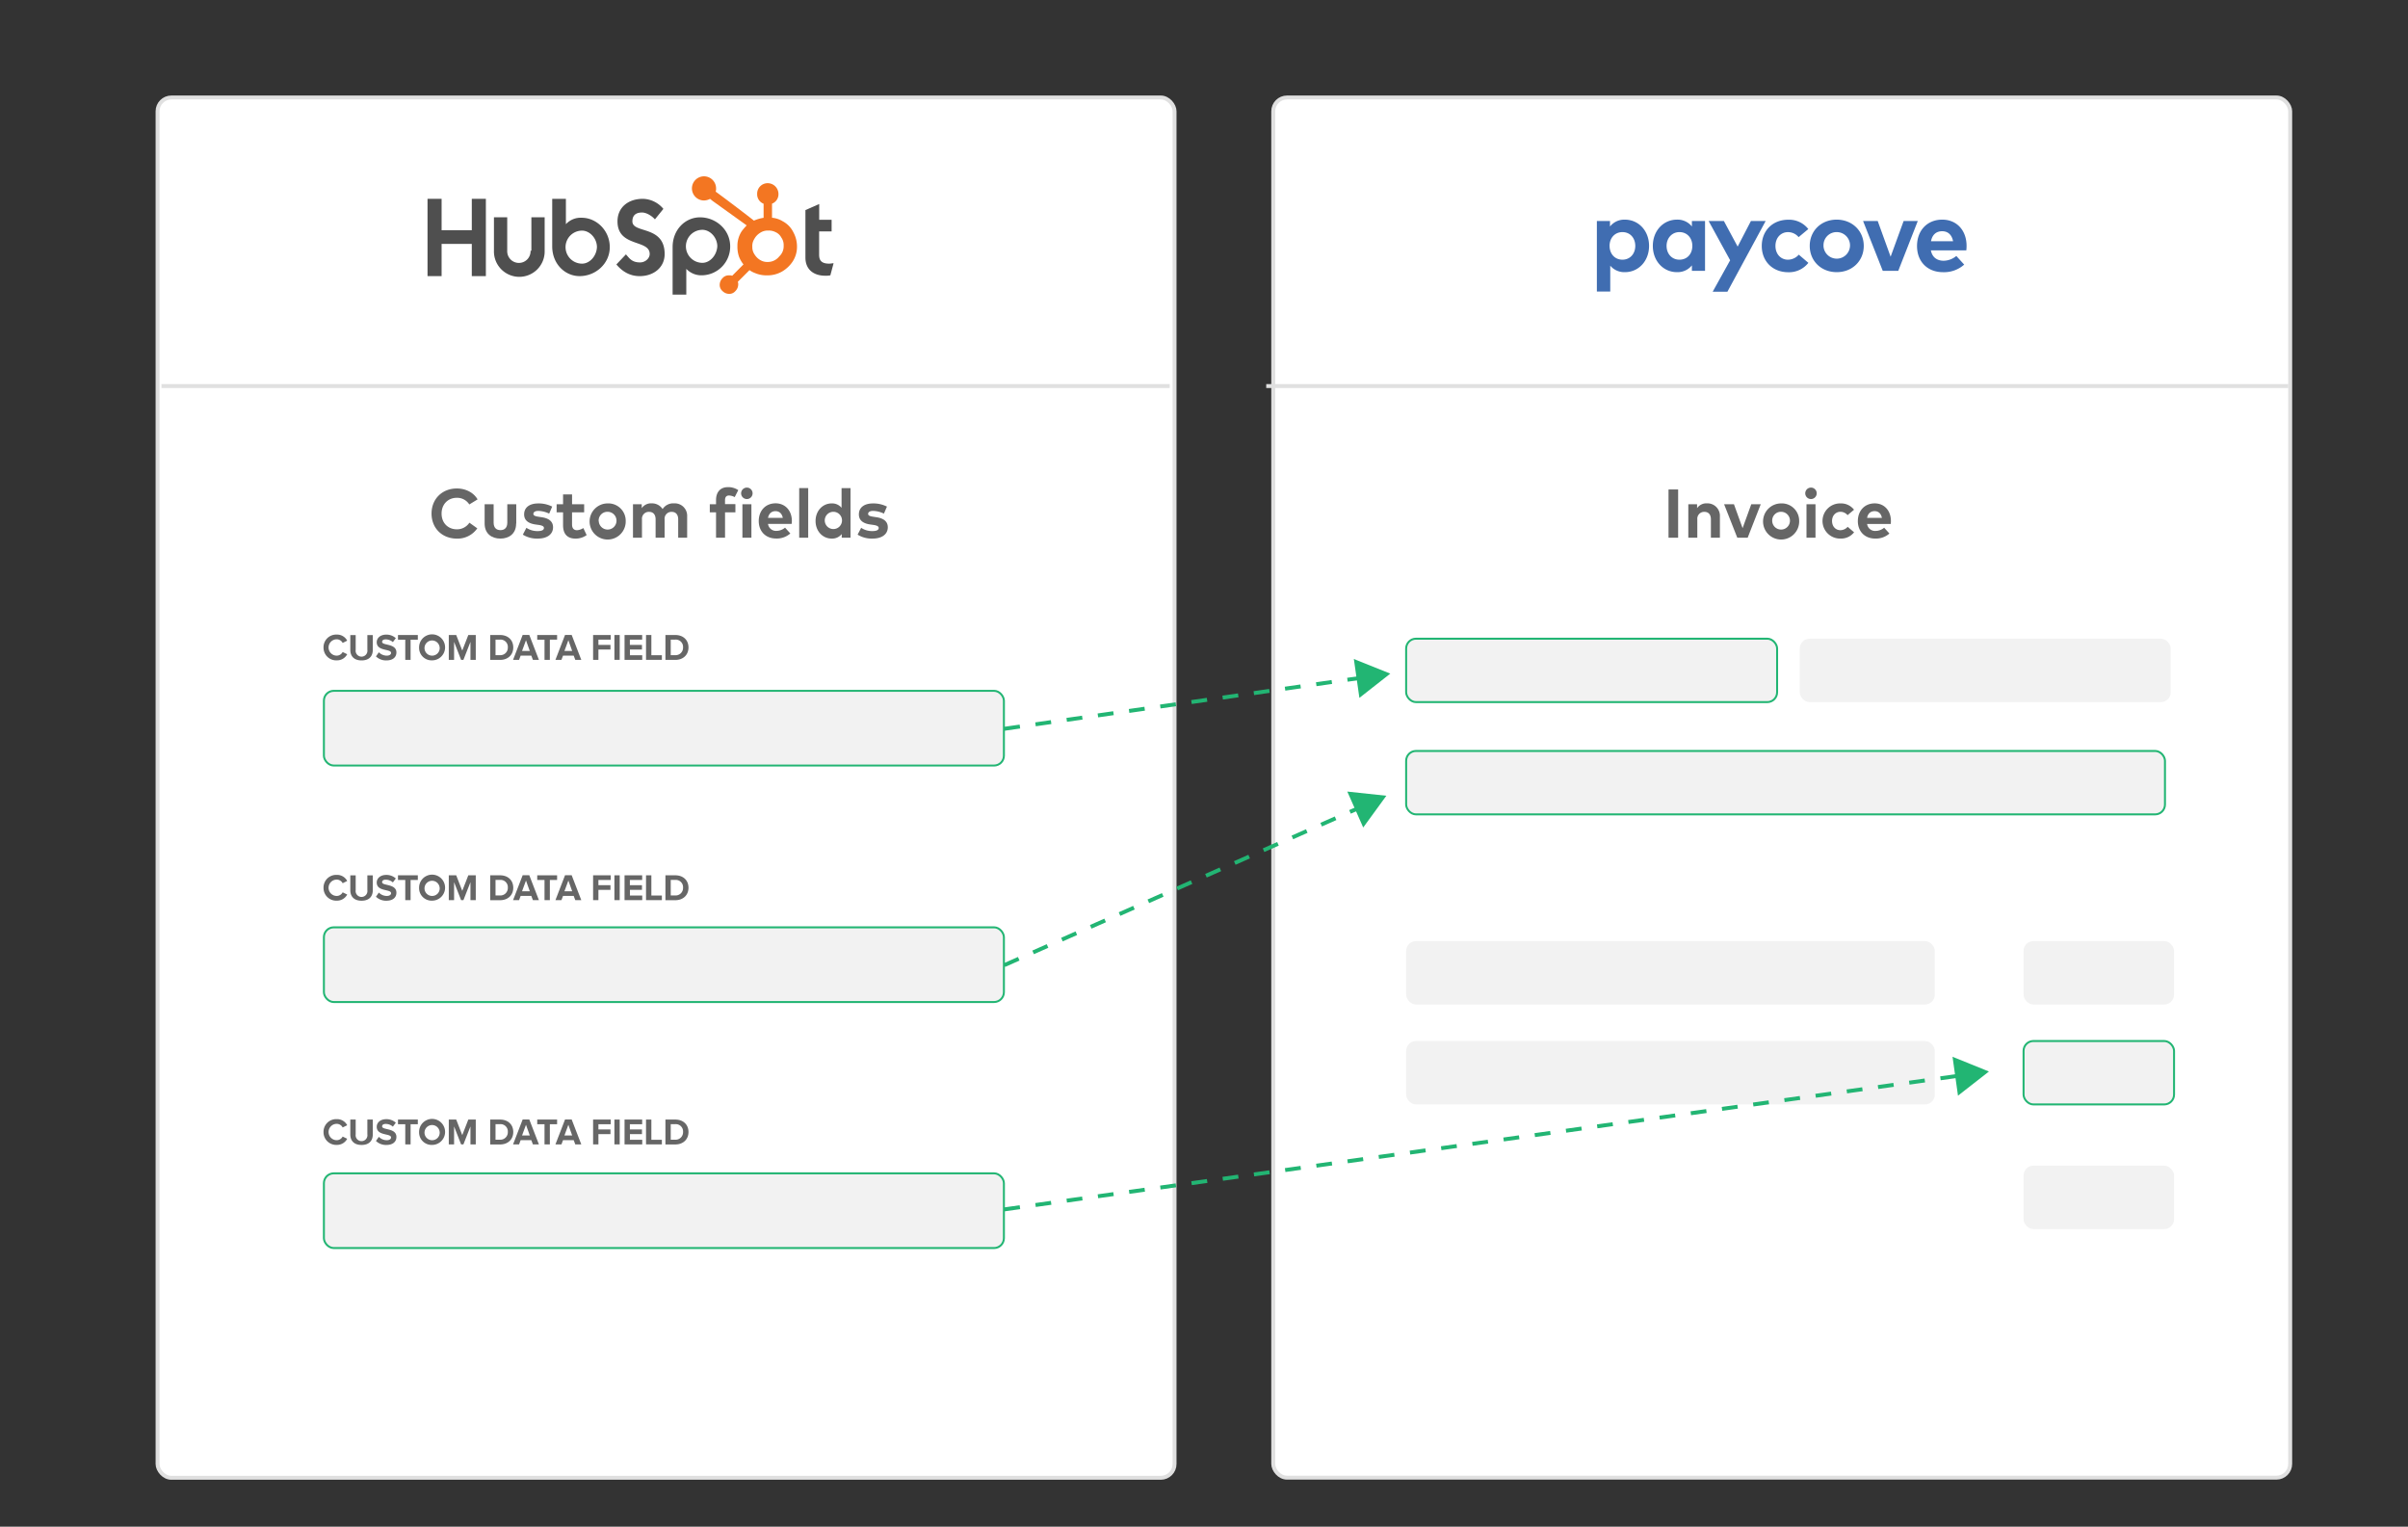 <svg id="Layer_1" data-name="Layer 1" xmlns="http://www.w3.org/2000/svg" viewBox="0 0 1222.8 775.09"><rect x="0" y="0" width="1222.8" height="775.09" fill="#333333" stroke="none"/><defs><style>.cls-1{fill:#406db1;}.cls-2{fill:#fff;}.cls-3,.cls-6,.cls-8,.cls-9{fill:none;}.cls-3,.cls-7{stroke:#e0e0e0;}.cls-3,.cls-6,.cls-7,.cls-9{stroke-miterlimit:10;}.cls-3,.cls-7,.cls-9{stroke-width:2px;}.cls-4{fill:#666;}.cls-5,.cls-7{fill:#f2f2f2;}.cls-6,.cls-9{stroke:#22b573;}.cls-9{stroke-dasharray:8 8;}.cls-10{fill:#22b573;}.cls-11{fill:#4f4f4f;}.cls-12{fill:#f37622;}</style></defs><title>feature_custom-fields-hubspot</title><path class="cls-1" d="M750.05,123.49c0,7-4.89,12.34-11.35,12.34a8.58,8.58,0,0,1-6.9-3V144.9h-6.29V111.77h6.17v2.59a8.5,8.5,0,0,1,7-3.22C745.16,111.15,750.05,116.45,750.05,123.49Zm-18.56,0c0,3.7,2.44,6.46,6,6.46s6-2.88,6-6.46-2.32-6.46-6-6.46S731.49,119.78,731.49,123.49Z"/><path class="cls-1" d="M776.36,135.22h-6.17v-2.59a8.6,8.6,0,0,1-7,3.19c-6.46,0-11.35-5.3-11.35-12.34s4.89-12.34,11.35-12.34a8.58,8.58,0,0,1,7,3.22v-2.59h6.17v23.45Zm-18.08-11.74c0,3.58,2.35,6.46,6,6.46s6-2.76,6-6.46-2.44-6.46-6-6.46S758.28,119.91,758.28,123.49Z"/><path class="cls-1" d="M786.89,145H780l8.2-14.76-10.12-18.46h7.16l6.44,12.05,6.24-12.05h6.92Z"/><path class="cls-1" d="M824.9,115.57l-4.55,3.8a6.5,6.5,0,0,0-5-2.35c-3.27,0-5.88,2.57-5.88,6.46s2.59,6.46,5.86,6.46a6.86,6.86,0,0,0,5.11-2.37l4.5,3.85a11.55,11.55,0,0,1-9.41,4.4c-7.48,0-12.49-5.23-12.49-12.34s5-12.34,12.49-12.34A11.45,11.45,0,0,1,824.9,115.57Z"/><path class="cls-1" d="M851,123.49c0,7.07-5.4,12.34-12.7,12.34s-12.66-5.28-12.66-12.34,5.37-12.34,12.66-12.34S851,116.42,851,123.49Zm-18.92,0a6.24,6.24,0,1,0,6.22-6.46A6.13,6.13,0,0,0,832,123.49Z"/><path class="cls-1" d="M867.18,135.22H859.9l-9.27-23.45h6.87l6.07,16.79,6.12-16.79h6.65Z"/><path class="cls-1" d="M899.29,123.46a18.1,18.1,0,0,1-.12,2.13H882.55a5.66,5.66,0,0,0,6,4.86,9.48,9.48,0,0,0,5.93-2.25l3.7,4.07a14.23,14.23,0,0,1-10,3.56c-7.19,0-12.17-4.89-12.17-12.27s4.84-12.41,11.86-12.41C894.65,111.15,899.27,116.15,899.29,123.46Zm-16.72-2.18H893c-0.58-3-2.4-4.69-5.11-4.69C884.87,116.59,883.13,118.38,882.57,121.29Z"/><rect class="cls-2" x="80.02" y="49.49" width="516.42" height="700.78" rx="7" ry="7"/><rect class="cls-3" x="80.02" y="49.49" width="516.42" height="700.78" rx="7" ry="7"/><rect class="cls-2" x="646.56" y="49.49" width="516.42" height="700.71" rx="7" ry="7"/><rect class="cls-3" x="646.56" y="49.49" width="516.42" height="700.71" rx="7" ry="7"/><path class="cls-4" d="M242.52,253.54l-4.2,2.57a7.33,7.33,0,0,0-6.34-3.38c-4.45,0-7.74,3.26-7.74,8,0,4.92,3.41,8,7.74,8a7.5,7.5,0,0,0,6.39-3.36l4,2.87A12.2,12.2,0,0,1,232,273.45c-7.54,0-12.86-5.34-12.86-12.71S224.48,248,232,248C236.54,248,240.53,250.1,242.52,253.54Z"/><path class="cls-4" d="M262.1,265.77c0,5.36-3.78,7.67-8,7.67s-8-2.31-8-7.67V256h4.57v9.33c0,2.71,1.49,3.82,3.47,3.82s3.47-1.1,3.47-3.82V256h4.55v9.73Z"/><path class="cls-4" d="M278.87,260.76a13.65,13.65,0,0,0-5.41-1.38c-1.73,0-2.61.61-2.61,1.54s1.23,1.22,2.77,1.45l1.5,0.23c3.68,0.56,5.72,2.21,5.72,5.08,0,3.5-2.87,5.76-7.79,5.76a13.52,13.52,0,0,1-7.54-2l1.8-3.47a9.93,9.93,0,0,0,5.78,1.66c2.12,0,3.13-.6,3.13-1.59,0-.82-0.86-1.28-2.82-1.56l-1.38-.19c-3.92-.54-5.86-2.26-5.86-5.15,0-3.48,2.7-5.55,7.16-5.55a15.19,15.19,0,0,1,7.09,1.61Z"/><path class="cls-4" d="M296.63,260.1h-6.14v6.2c0,2.12,1.12,2.89,2.54,2.89a6.64,6.64,0,0,0,3.19-1.1l1.68,3.57a9.47,9.47,0,0,1-5.62,1.79c-4.2,0-6.35-2.38-6.35-6.77V260.1h-3.27V256h3.27v-5h4.57v5h6.14v4.06Z"/><path class="cls-4" d="M317.74,264.51a9.17,9.17,0,1,1-9.19-8.93A8.82,8.82,0,0,1,317.74,264.51Zm-13.69,0a4.51,4.51,0,1,0,4.5-4.67A4.43,4.43,0,0,0,304,264.51Z"/><path class="cls-4" d="M348.94,262.2V273h-4.55v-9.33c0-2.45-1.24-3.8-3.31-3.8a3.48,3.48,0,0,0-3.59,3.83V273h-4.57v-9.33c0-2.45-1.23-3.8-3.31-3.8A3.48,3.48,0,0,0,326,263.7V273h-4.57V256h4.45v2a5.68,5.68,0,0,1,5-2.45,6.42,6.42,0,0,1,5.6,2.91,6.38,6.38,0,0,1,5.76-2.91A6.31,6.31,0,0,1,348.94,262.2Z"/><path class="cls-4" d="M373.45,260.1h-5.27V273h-4.57V260.1h-3.17V256h3.17v-2.1c0-4,2.12-6.58,6.07-6.58a9,9,0,0,1,5.22,1.52l-1.82,3.55a6.17,6.17,0,0,0-2.91-.82c-1.31,0-2,.81-2,2.38v2h5.27v4.06Z"/><path class="cls-4" d="M382.17,250.49a2.91,2.91,0,1,1-2.92-2.94A2.9,2.9,0,0,1,382.17,250.49ZM381.56,273H377V256h4.57v17Z"/><path class="cls-4" d="M402.12,264.49A13.16,13.16,0,0,1,402,266H390a4.09,4.09,0,0,0,4.36,3.52,6.85,6.85,0,0,0,4.29-1.63l2.68,2.94a10.29,10.29,0,0,1-7.23,2.57c-5.2,0-8.8-3.54-8.8-8.87s3.5-9,8.58-9C398.76,255.58,402.1,259.21,402.12,264.49ZM390,262.92h7.51c-0.42-2.17-1.73-3.4-3.69-3.4C391.69,259.52,390.43,260.82,390,262.92Z"/><path class="cls-4" d="M410.41,273h-4.57v-25.2h4.57V273Z"/><path class="cls-4" d="M427.35,257.81v-10h4.55V273h-4.46v-1.87a6.22,6.22,0,0,1-5.08,2.31c-4.67,0-8.21-3.83-8.21-8.93s3.54-8.93,8.21-8.93A6.16,6.16,0,0,1,427.35,257.81Zm-8.52,6.7a4.38,4.38,0,1,0,4.38-4.67A4.37,4.37,0,0,0,418.83,264.51Z"/><path class="cls-4" d="M448.86,260.76a13.65,13.65,0,0,0-5.41-1.38c-1.73,0-2.61.61-2.61,1.54s1.23,1.22,2.77,1.45l1.5,0.23c3.68,0.56,5.72,2.21,5.72,5.08,0,3.5-2.87,5.76-7.79,5.76a13.52,13.52,0,0,1-7.54-2l1.8-3.47a9.93,9.93,0,0,0,5.78,1.66c2.12,0,3.13-.6,3.13-1.59,0-.82-0.86-1.28-2.82-1.56l-1.38-.19c-3.92-.54-5.86-2.26-5.86-5.15,0-3.48,2.7-5.55,7.16-5.55a15.19,15.19,0,0,1,7.09,1.61Z"/><path class="cls-4" d="M852.17,273h-4.88v-24.5h4.88V273Z"/><path class="cls-4" d="M873.38,262.2V273h-4.57v-9.33c0-2.45-1.23-3.8-3.31-3.8a3.48,3.48,0,0,0-3.59,3.83V273h-4.57V256h4.45v2a5.68,5.68,0,0,1,5-2.45A6.32,6.32,0,0,1,873.38,262.2Z"/><path class="cls-4" d="M887.48,273h-5.27l-6.7-17h5l4.39,12.15L889.31,256h4.81Z"/><path class="cls-4" d="M913.63,264.51a9.17,9.17,0,1,1-9.19-8.93A8.82,8.82,0,0,1,913.63,264.51Zm-13.69,0a4.51,4.51,0,1,0,4.5-4.67A4.43,4.43,0,0,0,899.94,264.51Z"/><path class="cls-4" d="M922.54,250.49a2.91,2.91,0,1,1-2.92-2.94A2.9,2.9,0,0,1,922.54,250.49ZM921.92,273h-4.57V256h4.57v17Z"/><path class="cls-4" d="M941.49,258.79l-3.29,2.75a4.7,4.7,0,0,0-3.62-1.7c-2.36,0-4.25,1.85-4.25,4.67s1.87,4.67,4.24,4.67a5,5,0,0,0,3.69-1.72l3.26,2.78a8.35,8.35,0,0,1-6.81,3.19,8.93,8.93,0,1,1,0-17.85A8.28,8.28,0,0,1,941.49,258.79Z"/><path class="cls-4" d="M960.22,264.49a13.16,13.16,0,0,1-.09,1.54h-12a4.09,4.09,0,0,0,4.36,3.52,6.85,6.85,0,0,0,4.29-1.63l2.68,2.94a10.29,10.29,0,0,1-7.23,2.57c-5.2,0-8.8-3.54-8.8-8.87s3.5-9,8.58-9C956.85,255.58,960.2,259.21,960.22,264.49Zm-12.09-1.58h7.51c-0.42-2.17-1.73-3.4-3.69-3.4C949.78,259.52,948.52,260.82,948.12,262.92Z"/><rect class="cls-5" x="164.48" y="350.73" width="345.31" height="37.93" rx="5" ry="5"/><rect class="cls-6" x="164.48" y="350.73" width="345.31" height="37.93" rx="5" ry="5"/><rect class="cls-5" x="164.48" y="595.7" width="345.31" height="37.93" rx="5" ry="5"/><rect class="cls-6" x="164.48" y="595.7" width="345.31" height="37.93" rx="5" ry="5"/><rect class="cls-5" x="164.48" y="470.8" width="345.31" height="37.93" rx="5" ry="5"/><rect class="cls-6" x="164.48" y="470.8" width="345.31" height="37.93" rx="5" ry="5"/><rect class="cls-5" x="714.05" y="324.26" width="188.38" height="32.2" rx="5" ry="5"/><rect class="cls-6" x="714.05" y="324.26" width="188.38" height="32.2" rx="5" ry="5"/><rect class="cls-5" x="714.05" y="381.26" width="385.34" height="32.2" rx="5" ry="5"/><rect class="cls-6" x="714.05" y="381.26" width="385.34" height="32.2" rx="5" ry="5"/><rect class="cls-5" x="913.92" y="324.26" width="188.38" height="32.2" rx="5" ry="5"/><rect class="cls-5" x="1027.58" y="477.79" width="76.42" height="32.2" rx="5" ry="5"/><rect class="cls-5" x="1027.58" y="528.52" width="76.42" height="32.2" rx="5" ry="5"/><rect class="cls-6" x="1027.58" y="528.52" width="76.42" height="32.2" rx="5" ry="5"/><rect class="cls-5" x="1027.58" y="591.8" width="76.42" height="32.2" rx="5" ry="5"/><rect class="cls-5" x="714.05" y="477.79" width="268.46" height="32.2" rx="5" ry="5"/><rect class="cls-5" x="714.05" y="528.52" width="268.46" height="32.2" rx="5" ry="5"/><line class="cls-7" x1="594" y1="196" x2="82" y2="196"/><line class="cls-7" x1="1162" y1="196" x2="643" y2="196"/><polygon class="cls-8" points="455.88 44.65 455.95 51.56 462.75 51.19 462.69 44.59 455.88 44.65"/><path class="cls-8" d="M457.26,64s0.05,0.43.13,1.07a16.12,16.12,0,0,0,.34,2.35l0.72,3.38,6.69-1.26-0.69-3.24a15.78,15.78,0,0,1-.34-2.24c-0.06-.62-0.11-1-0.11-1Z"/><path class="cls-1" d="M837.41,124.84c0,7.61-5.28,13.33-12.26,13.33a9.27,9.27,0,0,1-7.45-3.29V148h-6.8V112.19h6.67V115a9.19,9.19,0,0,1,7.56-3.48C832.13,111.51,837.41,117.24,837.41,124.84Zm-20.05,0c0,4,2.64,7,6.51,7,4,0,6.54-3.11,6.54-7s-2.51-7-6.54-7C820,117.86,817.35,120.84,817.35,124.84Z"/><path class="cls-1" d="M865.83,137.52h-6.67v-2.8a9.3,9.3,0,0,1-7.58,3.45c-7,0-12.26-5.73-12.26-13.33s5.28-13.33,12.26-13.33a9.27,9.27,0,0,1,7.58,3.48v-2.8h6.67v25.33ZM846.3,124.84c0,3.87,2.54,7,6.54,7s6.54-3,6.54-7-2.64-7-6.54-7S846.3,121,846.3,124.84Z"/><path class="cls-1" d="M877.2,148.09h-7.48l8.86-15.95-10.93-19.95h7.74l7,13,6.75-13h7.48Z"/><path class="cls-1" d="M918.27,116.29l-4.92,4.1a7,7,0,0,0-5.41-2.54c-3.53,0-6.35,2.77-6.35,7s2.8,7,6.33,7a7.41,7.41,0,0,0,5.52-2.56l4.86,4.16a12.47,12.47,0,0,1-10.17,4.76c-8.08,0-13.49-5.65-13.49-13.33s5.41-13.33,13.49-13.33A12.37,12.37,0,0,1,918.27,116.29Z"/><path class="cls-1" d="M946.43,124.84c0,7.63-5.83,13.33-13.73,13.33S919,132.48,919,124.84s5.8-13.33,13.67-13.33S946.43,117.21,946.43,124.84Zm-20.45,0a6.74,6.74,0,1,0,6.72-7A6.62,6.62,0,0,0,926,124.84Z"/><path class="cls-1" d="M963.95,137.52h-7.87l-10-25.33h7.43l6.56,18.14,6.61-18.14h7.19Z"/><path class="cls-1" d="M998.64,124.82a19.55,19.55,0,0,1-.13,2.3h-18c0.73,3.66,3.29,5.26,6.51,5.26a10.24,10.24,0,0,0,6.41-2.43l4,4.39a15.37,15.37,0,0,1-10.8,3.84c-7.77,0-13.15-5.28-13.15-13.26s5.23-13.41,12.81-13.41C993.62,111.51,998.62,116.92,998.64,124.82Zm-18.07-2.35h11.22c-0.63-3.24-2.59-5.07-5.52-5.07C983.06,117.39,981.18,119.33,980.58,122.46Z"/><line class="cls-9" x1="510" y1="370" x2="691.79" y2="344.03"/><polygon class="cls-10" points="690.31 354.31 706 342 687.49 334.57 690.31 354.31"/><line class="cls-9" x1="510" y1="490" x2="690.88" y2="409.82"/><polygon class="cls-10" points="692.25 420.12 704 404 684.17 401.88 692.25 420.12"/><line class="cls-9" x1="510" y1="614" x2="995.79" y2="545.99"/><polygon class="cls-10" points="994.28 556.27 1010 544 991.51 536.52 994.28 556.27"/><path class="cls-8" d="M396.54,120.56a8.73,8.73,0,0,0-2.86-2.66,8,8,0,0,0-3.68-.82h-0.2a7.37,7.37,0,0,0-4.09,1.23,8.19,8.19,0,0,0-2.86,3.07,8.45,8.45,0,0,0-1,3.88v0.41a5.71,5.71,0,0,0,1.23,3.68,10.25,10.25,0,0,0,3.07,2.86,7.22,7.22,0,0,0,3.47.82H390a8.41,8.41,0,0,0,7.56-8v-0.82A5.11,5.11,0,0,0,396.54,120.56Z"/><path class="cls-8" d="M356.69,116.48a8.38,8.38,0,0,0,0,16.76c3.88,0,7.56-3.88,7.56-8.38C364,120.36,360.57,116.48,356.69,116.48Z"/><path class="cls-8" d="M295.58,116.88a8.38,8.38,0,0,0,0,16.76c3.88,0,7.56-3.88,7.56-8.38C302.94,120.77,299.46,116.88,295.58,116.88Z"/><polygon class="cls-11" points="239.58 116.88 224.25 116.88 224.25 100.94 217.1 100.94 217.1 140.18 224.25 140.18 224.25 123.83 239.58 123.83 239.58 140.18 246.73 140.18 246.73 100.94 239.58 100.94 239.58 116.88"/><path class="cls-11" d="M269.42,127.31a5.93,5.93,0,1,1-11.85,0v-17h-6.74v17a12.88,12.88,0,1,0,25.75,0v-17h-6.74v17h-0.41Z"/><path class="cls-11" d="M295.37,110.55a10.19,10.19,0,0,0-8,3.27V100.94h-6.95v24.12c0,9,6.54,15.12,13.9,15.12,8.18,0,15.33-6.34,15.33-14.72S302.94,110.55,295.37,110.55Zm0.2,23.3a8.38,8.38,0,0,1,0-16.76c3.88,0,7.56,3.88,7.56,8.38C302.94,130,299.46,133.85,295.58,133.85Z"/><path class="cls-11" d="M321.13,112.39c0-3.47,2.25-4.5,4.91-4.5,2,0,4.7,1.43,6.54,3.47l4.29-5.31a13.91,13.91,0,0,0-10.42-5.11c-7.36,0-12.88,4.29-12.88,11.45,0,13.28,16.35,9,16.35,16.55,0,2.25-2.25,4.29-4.91,4.29-4.09,0-5.31-2-7.15-4.09L313,134.26c3.27,3.88,7.15,5.93,11.85,5.93,6.95,0,12.67-4.29,12.67-11.24C337.48,114.23,321.13,118.72,321.13,112.39Z"/><path class="cls-11" d="M370.79,125.06c0-8.38-7.15-14.72-15.33-14.72-7.36,0-13.9,6.13-13.9,15.12v24.12h6.95V136.5a10.49,10.49,0,0,0,8,3.27A14.57,14.57,0,0,0,370.79,125.06Zm-14.1,8.38a8.38,8.38,0,0,1,0-16.76c3.88,0,7.56,3.88,7.56,8.38C364,129.56,360.57,133.44,356.69,133.44Z"/><path class="cls-11" d="M421.07,133.85c-4.09,0-5.11-1.84-5.11-4.5V117.5h6.34v-5.93H416v-8L409,106.66v24.12c0,6.13,4.29,9.2,10,9.2a10.8,10.8,0,0,0,2.66-.2l1.64-6.13C422.7,133.64,421.88,133.85,421.07,133.85Z"/><path class="cls-12" d="M397.56,112.39a12.63,12.63,0,0,0-5.52-1.84v-7.15a5.11,5.11,0,0,0,3.27-4.91A5.5,5.5,0,0,0,389.8,93a5.33,5.33,0,0,0-5.31,5.52,5.11,5.11,0,0,0,3.27,4.91v7.15a19.44,19.44,0,0,0-4.91,1.43c-3.07-2.45-13.28-10.22-19.42-14.72a4.5,4.5,0,0,0,.2-1.64,6.13,6.13,0,1,0-6.13,6.13,6.77,6.77,0,0,0,3.07-.82l1.23,1,17.37,12.47a35.58,35.58,0,0,0-2.45,2.86,13.4,13.4,0,0,0-2.25,7.15v0.61a15.24,15.24,0,0,0,.82,5.31,14.8,14.8,0,0,0,2.25,3.88L371.81,140a4,4,0,0,0-1.64-.2,4.07,4.07,0,0,0-3.27,1.43,4.82,4.82,0,0,0-1.43,3.27,4.07,4.07,0,0,0,1.43,3.27,4.82,4.82,0,0,0,3.27,1.43,4.07,4.07,0,0,0,3.27-1.43,4.82,4.82,0,0,0,1.43-3.27,3.48,3.48,0,0,0-.2-1.43l5.93-5.93a11,11,0,0,0,2.66,1.43,14.93,14.93,0,0,0,6.13,1.23h0.41a14.91,14.91,0,0,0,7.15-1.84,16.53,16.53,0,0,0,5.52-5.11,13.54,13.54,0,0,0,2.25-7.36v-0.2a15.12,15.12,0,0,0-1.84-7.36A12.53,12.53,0,0,0,397.56,112.39Zm-1.84,17.78A7.39,7.39,0,0,1,390.2,133H389.8a6.72,6.72,0,0,1-3.47-.82,8.19,8.19,0,0,1-3.07-2.86,6.59,6.59,0,0,1-1.23-3.68v-0.41a6.54,6.54,0,0,1,1-3.88,8.19,8.19,0,0,1,2.86-3.07,6.91,6.91,0,0,1,4.09-1.23h0.2a7.48,7.48,0,0,1,3.68.82,6,6,0,0,1,2.86,2.66,6.59,6.59,0,0,1,1.23,3.68v0.82A7,7,0,0,1,395.72,130.17Z"/><path class="cls-4" d="M164.29,328.72a6.42,6.42,0,0,1,6.75-6.54,5.74,5.74,0,0,1,5.27,3.09L174,326.41a3.42,3.42,0,0,0-3-1.84,4.15,4.15,0,0,0,0,8.3,3.42,3.42,0,0,0,3-1.84l2.31,1.12a5.79,5.79,0,0,1-5.27,3.11A6.43,6.43,0,0,1,164.29,328.72Z"/><path class="cls-4" d="M177.89,330v-7.58h2.73v7.5a3,3,0,1,0,5.93,0v-7.5h2.75V330c0,3.13-1.86,5.29-5.7,5.29S177.89,333.1,177.89,330Z"/><path class="cls-4" d="M190.91,333.25l1.48-2.1a5.55,5.55,0,0,0,4,1.72c1.5,0,2.2-.66,2.2-1.4,0-2.2-7.28-.66-7.28-5.42,0-2.1,1.82-3.85,4.79-3.85A7,7,0,0,1,201,324l-1.5,2a5.43,5.43,0,0,0-3.68-1.38c-1.14,0-1.78.49-1.78,1.25,0,2,7.26.64,7.26,5.36,0,2.31-1.67,4.06-5.06,4.06A7.3,7.3,0,0,1,190.91,333.25Z"/><path class="cls-4" d="M205.8,335V324.76h-3.7v-2.37h10.08v2.37h-3.68V335H205.8Z"/><path class="cls-4" d="M212.82,328.72a6.6,6.6,0,1,1,6.61,6.54A6.35,6.35,0,0,1,212.82,328.72Zm10.44,0a3.85,3.85,0,1,0-3.83,4.15A3.82,3.82,0,0,0,223.27,328.72Z"/><path class="cls-4" d="M238.9,335v-9.12L235.33,335h-1.18l-3.56-9.12V335H227.9V322.39h3.77l3.07,7.9,3.07-7.9h3.79V335H238.9Z"/><path class="cls-4" d="M248.93,335V322.39h5c4,0,6.71,2.52,6.71,6.31s-2.75,6.33-6.69,6.33h-5Zm8.95-6.33a3.69,3.69,0,0,0-3.94-3.94h-2.31v7.9h2.29A3.79,3.79,0,0,0,257.88,328.71Z"/><path class="cls-4" d="M270.61,335l-0.8-2.14h-5.42l-0.8,2.14h-3.05l4.87-12.64h3.37L273.66,335h-3.05Zm-3.51-9.95-2,5.44h3.94Z"/><path class="cls-4" d="M276.51,335V324.76h-3.7v-2.37H282.9v2.37h-3.68V335h-2.71Z"/><path class="cls-4" d="M292.13,335l-0.8-2.14h-5.42l-0.8,2.14h-3.05l4.87-12.64h3.37L295.18,335h-3.05Zm-3.51-9.95-2,5.44h3.94Z"/><path class="cls-4" d="M301.18,335V322.39h8.95v2.37h-6.25v2.65H310v2.37h-6.12V335h-2.69Z"/><path class="cls-4" d="M312,335V322.39h2.69V335H312Z"/><path class="cls-4" d="M317.15,335V322.39h8.95v2.37h-6.25v2.65H326v2.37h-6.12v2.88h6.25V335h-8.95Z"/><path class="cls-4" d="M328.06,335V322.39h2.71v10.27h5.34V335h-8.05Z"/><path class="cls-4" d="M337.91,335V322.39h5c4,0,6.71,2.52,6.71,6.31s-2.75,6.33-6.69,6.33h-5Zm8.95-6.33a3.69,3.69,0,0,0-3.94-3.94H340.6v7.9h2.29A3.79,3.79,0,0,0,346.86,328.71Z"/><path class="cls-4" d="M164.29,450.72a6.42,6.42,0,0,1,6.75-6.54,5.74,5.74,0,0,1,5.27,3.09L174,448.41a3.42,3.42,0,0,0-3-1.84,4.15,4.15,0,0,0,0,8.3,3.42,3.42,0,0,0,3-1.84l2.31,1.12a5.79,5.79,0,0,1-5.27,3.11A6.43,6.43,0,0,1,164.29,450.72Z"/><path class="cls-4" d="M177.89,452v-7.58h2.73v7.5a3,3,0,1,0,5.93,0v-7.5h2.75V452c0,3.13-1.86,5.29-5.7,5.29S177.89,455.1,177.89,452Z"/><path class="cls-4" d="M190.91,455.25l1.48-2.1a5.55,5.55,0,0,0,4,1.72c1.5,0,2.2-.66,2.2-1.4,0-2.2-7.28-.66-7.28-5.42,0-2.1,1.82-3.85,4.79-3.85A7,7,0,0,1,201,446l-1.5,2a5.43,5.43,0,0,0-3.68-1.38c-1.14,0-1.78.49-1.78,1.25,0,2,7.26.64,7.26,5.36,0,2.31-1.67,4.06-5.06,4.06A7.3,7.3,0,0,1,190.91,455.25Z"/><path class="cls-4" d="M205.8,457V446.76h-3.7v-2.37h10.08v2.37h-3.68V457H205.8Z"/><path class="cls-4" d="M212.82,450.72a6.6,6.6,0,1,1,6.61,6.54A6.35,6.35,0,0,1,212.82,450.72Zm10.44,0a3.85,3.85,0,1,0-3.83,4.15A3.82,3.82,0,0,0,223.27,450.72Z"/><path class="cls-4" d="M238.9,457v-9.12L235.33,457h-1.18l-3.56-9.12V457H227.9V444.39h3.77l3.07,7.9,3.07-7.9h3.79V457H238.9Z"/><path class="cls-4" d="M248.93,457V444.39h5c4,0,6.71,2.52,6.71,6.31s-2.75,6.33-6.69,6.33h-5Zm8.95-6.33a3.69,3.69,0,0,0-3.94-3.94h-2.31v7.9h2.29A3.79,3.79,0,0,0,257.88,450.71Z"/><path class="cls-4" d="M270.61,457l-0.8-2.14h-5.42l-0.8,2.14h-3.05l4.87-12.64h3.37L273.66,457h-3.05Zm-3.51-9.95-2,5.44h3.94Z"/><path class="cls-4" d="M276.51,457V446.76h-3.7v-2.37H282.9v2.37h-3.68V457h-2.71Z"/><path class="cls-4" d="M292.13,457l-0.8-2.14h-5.42l-0.8,2.14h-3.05l4.87-12.64h3.37L295.18,457h-3.05Zm-3.51-9.95-2,5.44h3.94Z"/><path class="cls-4" d="M301.18,457V444.39h8.95v2.37h-6.25v2.65H310v2.37h-6.12V457h-2.69Z"/><path class="cls-4" d="M312,457V444.39h2.69V457H312Z"/><path class="cls-4" d="M317.15,457V444.39h8.95v2.37h-6.25v2.65H326v2.37h-6.12v2.88h6.25V457h-8.95Z"/><path class="cls-4" d="M328.06,457V444.39h2.71v10.27h5.34V457h-8.05Z"/><path class="cls-4" d="M337.91,457V444.39h5c4,0,6.71,2.52,6.71,6.31s-2.75,6.33-6.69,6.33h-5Zm8.95-6.33a3.69,3.69,0,0,0-3.94-3.94H340.6v7.9h2.29A3.79,3.79,0,0,0,346.86,450.71Z"/><path class="cls-4" d="M164.29,574.73a6.42,6.42,0,0,1,6.75-6.54,5.74,5.74,0,0,1,5.27,3.09L174,572.41a3.42,3.42,0,0,0-3-1.84,4.15,4.15,0,0,0,0,8.3,3.42,3.42,0,0,0,3-1.84l2.31,1.12a5.79,5.79,0,0,1-5.27,3.11A6.43,6.43,0,0,1,164.29,574.73Z"/><path class="cls-4" d="M177.89,576V568.4h2.73v7.5a3,3,0,1,0,5.93,0v-7.5h2.75V576c0,3.13-1.86,5.29-5.7,5.29S177.89,579.1,177.89,576Z"/><path class="cls-4" d="M190.91,579.26l1.48-2.1a5.55,5.55,0,0,0,4,1.72c1.5,0,2.2-.66,2.2-1.4,0-2.2-7.28-.66-7.28-5.42,0-2.1,1.82-3.85,4.79-3.85A7,7,0,0,1,201,570l-1.5,2a5.43,5.43,0,0,0-3.68-1.38c-1.14,0-1.78.49-1.78,1.25,0,2,7.26.64,7.26,5.36,0,2.31-1.67,4.06-5.06,4.06A7.3,7.3,0,0,1,190.91,579.26Z"/><path class="cls-4" d="M205.8,581V570.77h-3.7V568.4h10.08v2.37h-3.68V581H205.8Z"/><path class="cls-4" d="M212.82,574.73a6.6,6.6,0,1,1,6.61,6.54A6.35,6.35,0,0,1,212.82,574.73Zm10.44,0a3.85,3.85,0,1,0-3.83,4.15A3.82,3.82,0,0,0,223.27,574.73Z"/><path class="cls-4" d="M238.9,581v-9.12L235.33,581h-1.18l-3.56-9.12V581H227.9V568.4h3.77l3.07,7.9,3.07-7.9h3.79V581H238.9Z"/><path class="cls-4" d="M248.93,581V568.4h5c4,0,6.71,2.52,6.71,6.31s-2.75,6.33-6.69,6.33h-5Zm8.95-6.33a3.69,3.69,0,0,0-3.94-3.94h-2.31v7.9h2.29A3.79,3.79,0,0,0,257.88,574.71Z"/><path class="cls-4" d="M270.61,581l-0.8-2.14h-5.42l-0.8,2.14h-3.05l4.87-12.64h3.37L273.66,581h-3.05Zm-3.51-9.95-2,5.44h3.94Z"/><path class="cls-4" d="M276.51,581V570.77h-3.7V568.4H282.9v2.37h-3.68V581h-2.71Z"/><path class="cls-4" d="M292.13,581l-0.8-2.14h-5.42l-0.8,2.14h-3.05l4.87-12.64h3.37L295.18,581h-3.05Zm-3.51-9.95-2,5.44h3.94Z"/><path class="cls-4" d="M301.18,581V568.4h8.95v2.37h-6.25v2.65H310v2.37h-6.12V581h-2.69Z"/><path class="cls-4" d="M312,581V568.4h2.69V581H312Z"/><path class="cls-4" d="M317.15,581V568.4h8.95v2.37h-6.25v2.65H326v2.37h-6.12v2.88h6.25V581h-8.95Z"/><path class="cls-4" d="M328.06,581V568.4h2.71v10.27h5.34V581h-8.05Z"/><path class="cls-4" d="M337.91,581V568.4h5c4,0,6.71,2.52,6.71,6.31s-2.75,6.33-6.69,6.33h-5Zm8.95-6.33a3.69,3.69,0,0,0-3.94-3.94H340.6v7.9h2.29A3.79,3.79,0,0,0,346.86,574.71Z"/></svg>